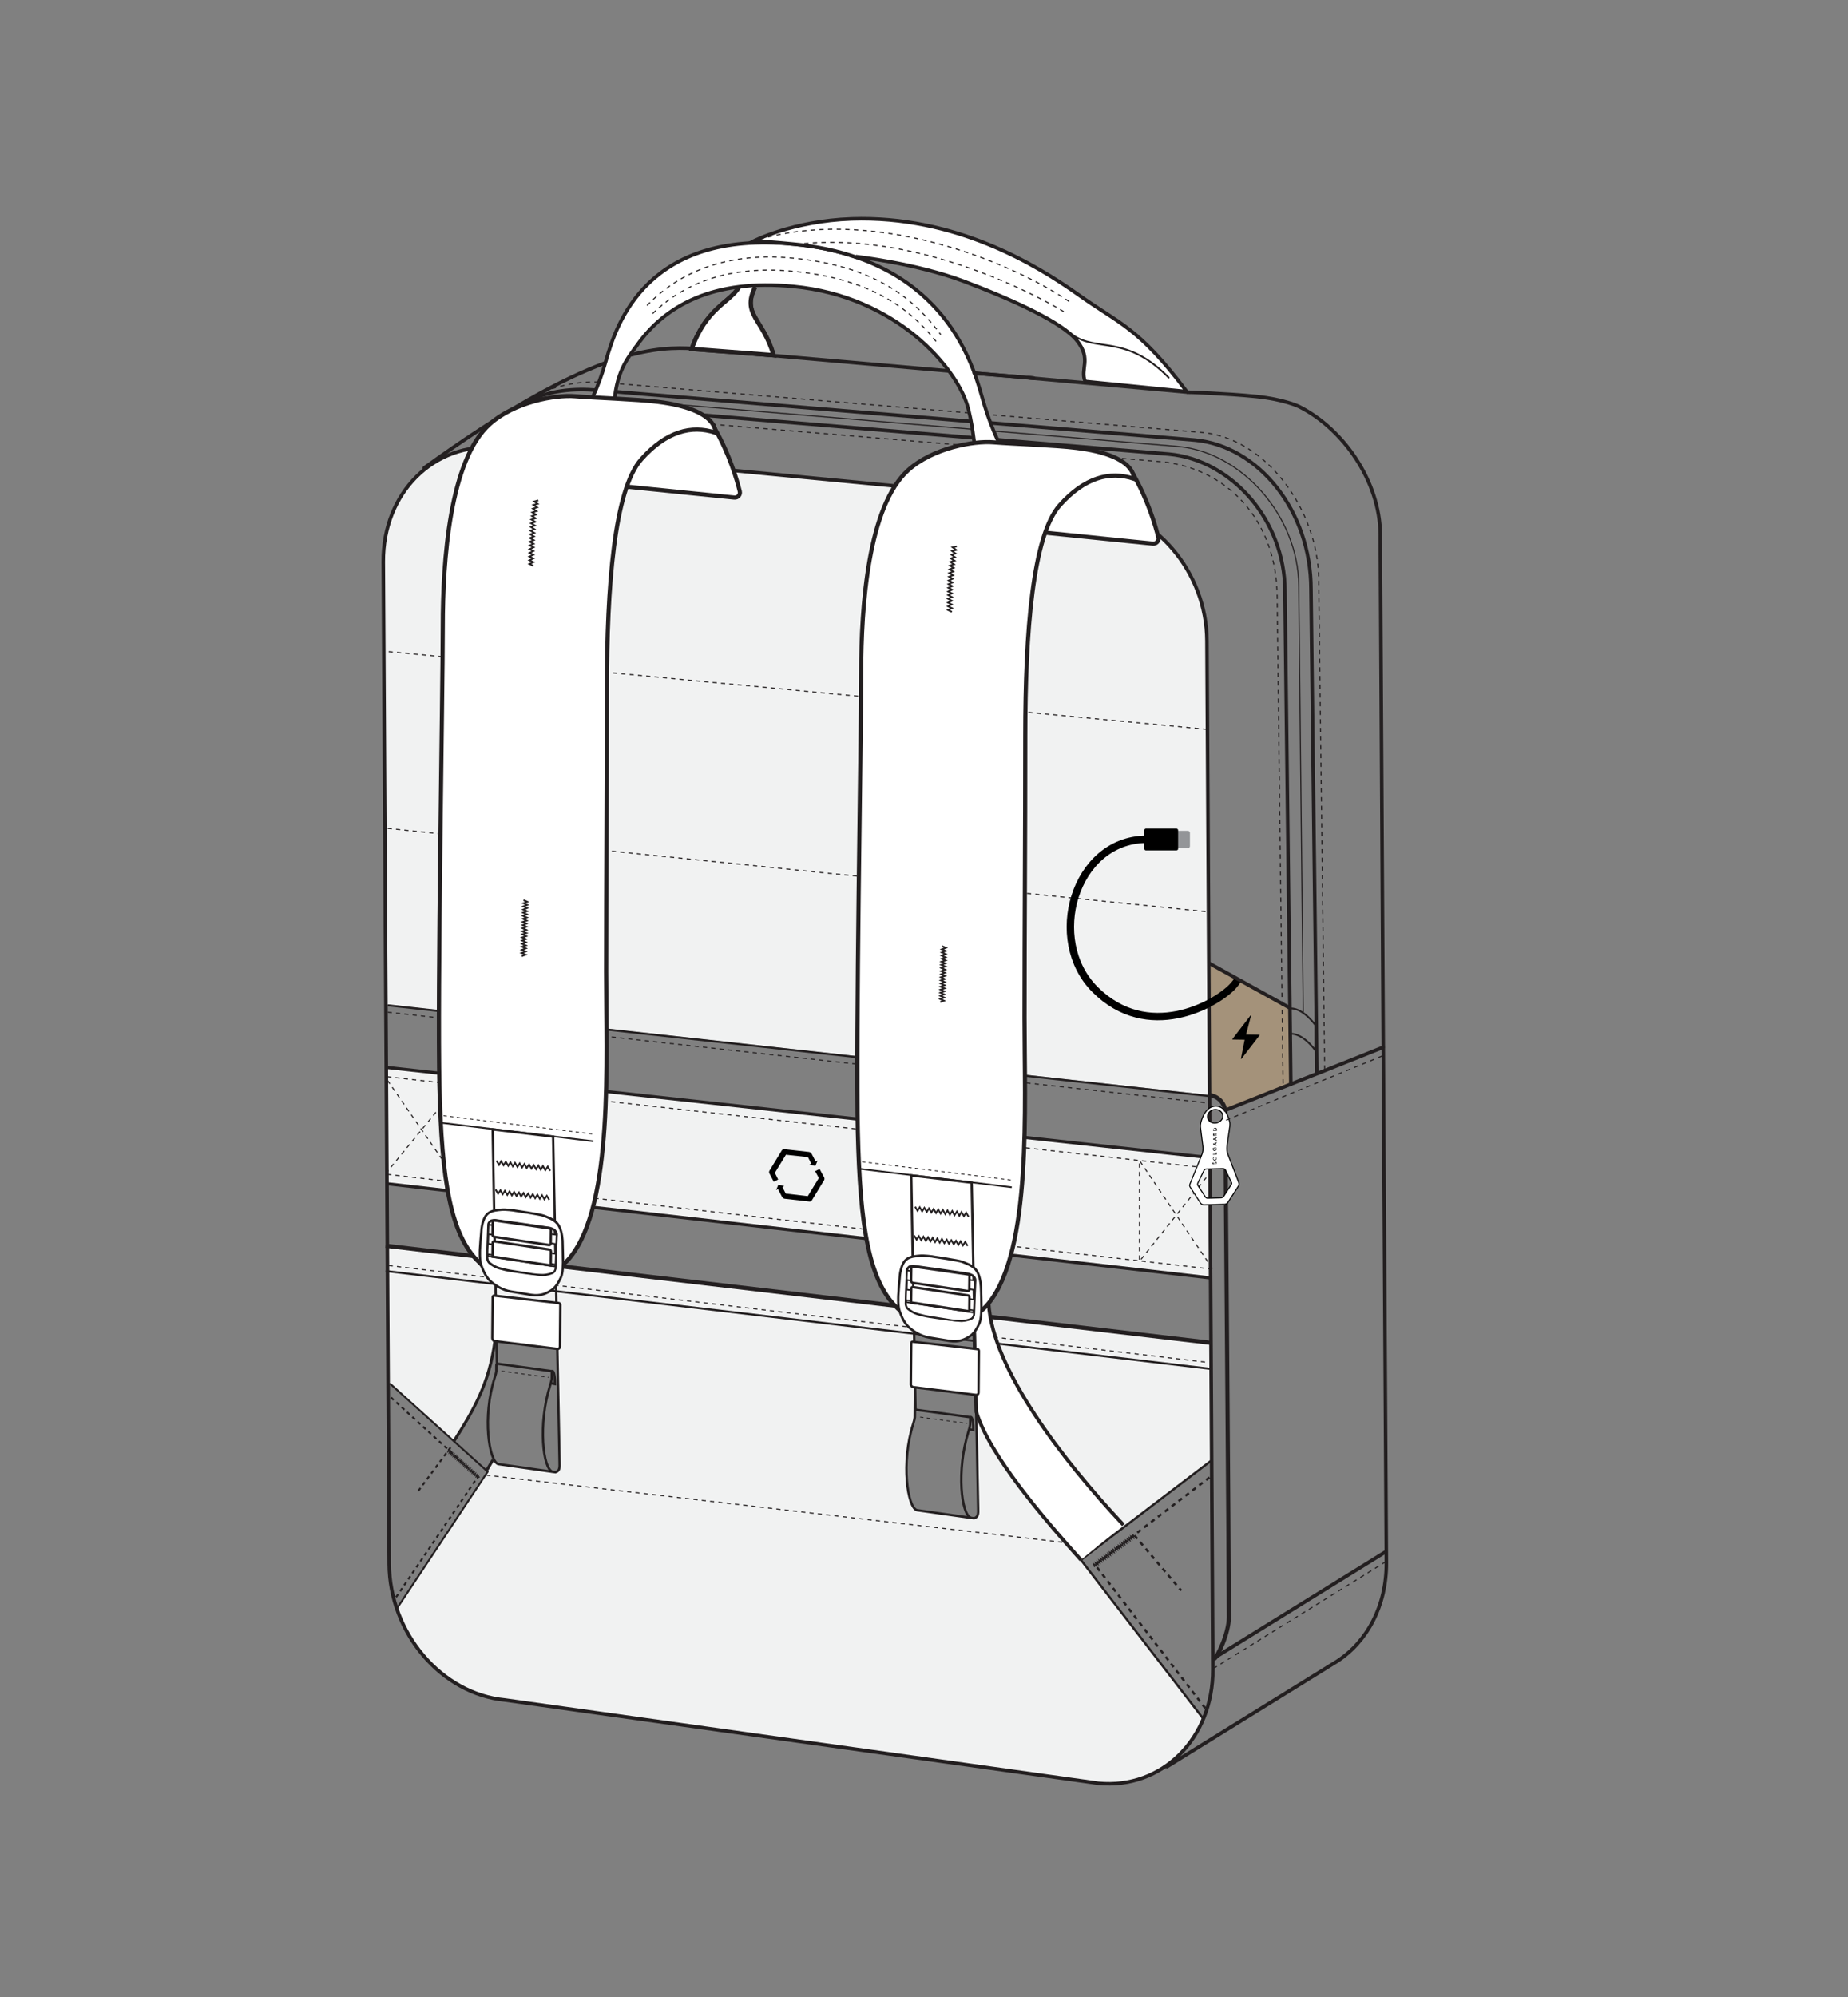 <?xml version="1.0" encoding="utf-8"?>
<!-- Generator: Adobe Illustrator 27.1.1, SVG Export Plug-In . SVG Version: 6.00 Build 0)  -->
<svg version="1.1" id="Layer_1" xmlns="http://www.w3.org/2000/svg" xmlns:xlink="http://www.w3.org/1999/xlink" x="0px" y="0px"
	 viewBox="0 0 1000 1080" style="enable-background:new 0 0 1000 1080;" xml:space="preserve">
<rect x="0" y="0" width="1000" height="1080" fill="#808080" stroke="none"/>
<style type="text/css">
	.st0{fill:#F1F2F2;}
	.st1{opacity:0.4;fill:#D9AC72;}
	.st2{fill:none;stroke:#231F20;stroke-width:0.585;stroke-miterlimit:10;}
	.st3{fill:none;stroke:#231F20;stroke-width:0.585;stroke-miterlimit:10;stroke-dasharray:2.34;}
	.st4{fill:none;stroke:#231F20;stroke-width:1.923;stroke-linecap:round;stroke-linejoin:round;}
	.st5{fill:none;stroke:#231F20;stroke-width:0.962;stroke-linecap:round;stroke-linejoin:round;}
	.st6{fill:#FFFFFF;stroke:#231F20;stroke-width:2.34;stroke-miterlimit:10;}
	.st7{fill:#FFFFFF;stroke:#231F20;stroke-width:1.923;stroke-miterlimit:10;}
	.st8{fill:#FFFFFF;stroke:#000000;stroke-width:0.565;stroke-miterlimit:10;}
	.st9{fill:none;stroke:#231F20;stroke-width:2.258;stroke-miterlimit:10;}
	.st10{fill:none;stroke:#231F20;stroke-width:0.565;stroke-miterlimit:10;stroke-dasharray:2.258;}
	.st11{fill:none;stroke:#231F20;stroke-width:1.129;stroke-miterlimit:10;}
	.st12{fill:none;stroke:#231F20;stroke-width:1.694;stroke-miterlimit:10;}
	.st13{opacity:0.95;}
	.st14{fill:#E6E7E8;stroke:#231F20;stroke-width:1.923;stroke-miterlimit:10;}
	.st15{fill:#FFFFFF;stroke:#231F20;stroke-width:2.258;stroke-miterlimit:10;}
	.st16{fill:none;stroke:#231F20;stroke-width:1.226;stroke-miterlimit:10;stroke-dasharray:2.343;}
	.st17{fill:none;stroke:#231F20;stroke-width:1.226;stroke-linecap:round;stroke-linejoin:round;}
	.st18{fill:none;stroke:#231F20;stroke-width:0.613;stroke-miterlimit:10;}
	.st19{fill:none;stroke:#231F20;stroke-width:0.9;stroke-miterlimit:10;}
	.st20{fill:none;stroke:#231F20;stroke-width:1.3;stroke-miterlimit:10;}
	.st21{fill:#FFFFFF;stroke:#231F20;stroke-width:1.3;stroke-miterlimit:10;}
	.st22{fill:#FFFFFF;stroke:#231F20;stroke-width:0.858;stroke-miterlimit:10;}
	.st23{fill:#FFFFFF;stroke:#231F20;stroke-width:1.335;stroke-miterlimit:10;}
	.st24{fill:none;stroke:#231F20;stroke-width:0.45;stroke-miterlimit:10;stroke-dasharray:1.801;}
	.st25{fill:none;stroke:#231F20;stroke-width:1.021;stroke-miterlimit:10;stroke-dasharray:1.95;}
	.st26{fill:none;stroke:#231F20;stroke-width:1.021;stroke-linecap:round;stroke-linejoin:round;}
	.st27{fill:none;stroke:#231F20;stroke-width:1.601;stroke-miterlimit:10;}
	.st28{fill:#FFFFFF;stroke:#231F20;stroke-width:1.601;stroke-miterlimit:10;}
	.st29{fill:none;stroke:#231F20;stroke-width:0.51;stroke-miterlimit:10;}
	.st30{fill:none;stroke:#000000;stroke-width:4;stroke-miterlimit:10;}
	.st31{fill:#939598;}
</style>
<polyline class="st0" points="654.9,691.1 209.5,640.2 209.5,577.3 654.6,626.1 "/>
<polygon class="st1" points="654.4,521 697.4,544.8 698.5,586.3 663.1,600.1 660,594.5 654.2,591.8 "/>
<path class="st0" d="M654.5,592.2l-445.7-49l-1.4-239.4c-0.2-37.4,27.5-64.9,61.9-61.6l32.1,3.1L558.6,270l31.8,3.1
	c34.4,3.3,62.4,36.3,62.7,73.6L654.5,592.2z"/>
<path class="st0" d="M655.3,726.4l-445.7-52.6l0.4,73.6l35.2,31.7c0,0,9.3-13.9,14.1-24c4.8-10.1,8.4-29.8,8.4-29.8l33.8,4.2
	l1.3,62.4c0,0,0.6,4.2-2.4,4.3c-3,0.1-31-4.4-31-4.4l-2.9-2.4l-3.7,5.7l0.8,0.8L214.8,870c9,26.5,31.9,46.9,58.6,49.5l321.1,45
	c25.5,2.4,47.3-12.1,56.8-34.9l-66.3-86l70.2-53.4L655.3,726.4z M529.4,754l-1.1,0.7l0.8,33.8c0,0,0.1,21.7,0,28.1
	c-0.1,6.4-4.5,4.6-4.5,4.6l-28.5-4.5c0,0-6.6-5.9-5.7-23.1c0.9-17.3,3.8-23.6,3.8-23.6l0.3-19.8l-1.7-0.9l0.4-23.4h1.5l0.4-6.5
	l-1.8-4.8l33.9,2.7l0.6,11.5l2.1,1.1L529.4,754z"/>
<g>
	<g>
		<g>
			<path class="st2" d="M320.4,215.4c-13.6-1.7-26-2.7-39.8,4.2"/>
			<line class="st2" x1="527" y1="232.2" x2="331.7" y2="215.9"/>
			<path class="st2" d="M705.2,547.4l-2.4-230.6c-0.2-37.4-30.5-72-64.9-75.3l-100.2-8.4"/>
			<path class="st3" d="M315.9,223.6l-6.6-0.6c-13.2-1.4-25.6-1.5-48.8,9.3"/>
			<line class="st3" x1="527.4" y1="241.3" x2="332.4" y2="225"/>
			<path class="st3" d="M541.8,242.5l86.6,7.2c34.4,3.3,62.7,30.5,62.7,73.6l3.2,264.2"/>
			<path class="st3" d="M324,206.6c-9.1-0.3-18.9,0.8-33.1,6.4"/>
			<line class="st3" x1="524.3" y1="223.3" x2="333.2" y2="207.4"/>
			<path class="st3" d="M716.8,578.5l-3.2-265c-0.2-37.4-28.3-76.3-62.7-79.6l-116.2-9.7"/>
			<line class="st3" x1="656.5" y1="902.4" x2="749.7" y2="844.7"/>
		</g>
		<g>
			<path class="st4" d="M301.4,245.3l-32.1-3.1c-34.4-3.3-62.1,24.3-61.9,61.6l3.2,542c0.2,37.4,28.3,70.3,62.7,73.6l321.1,45
				c34.4,3.3,62.1-24.3,61.9-61.6l-3.2-556.2c-0.2-37.4-28.3-70.3-62.7-73.6l-31.8-3.1"/>
			<path class="st4" d="M712.6,580.4l-3.2-261.7c0-42.4-28.3-77.4-62.7-80.7l-110.9-9.3"/>
			<path class="st4" d="M539.5,237.8l93.1,7.8c34.4,3.3,62.5,36.3,62.7,73.6l3.2,267.1"/>
			<line class="st4" x1="520.5" y1="266.3" x2="339.1" y2="248.9"/>
			<line class="st4" x1="559.3" y1="204.5" x2="527.2" y2="201.8"/>
			<path class="st4" d="M327.2,196.4c-23,8.5-54,25.1-97.7,56.7"/>
			<path class="st4" d="M513.1,200.6l-133.5-11.7c-9.7-1-21.4-1.3-37.7,2.9"/>
			<path class="st4" d="M322.8,211c-11.6-0.9-25.4-0.4-39.9,7.2"/>
			<line class="st4" x1="332.5" y1="211.8" x2="526.4" y2="228"/>
			<path class="st4" d="M318.3,219.3l-4.9-0.4c-12.1-1.3-23.5-1.5-43.1,6.8"/>
			<line class="st4" x1="527.2" y1="236.8" x2="332.3" y2="220.5"/>
			<line class="st4" x1="656.5" y1="897" x2="749.7" y2="839.3"/>
			<path class="st5" d="M698.7,545.4c0,0,5.8-0.6,13.1,9v13.7c-7.2-9.6-13.1-9-13.1-9"/>
		</g>
		<path class="st6" d="M399.9,155.3c-5.3,8.5-17.8,11.3-25.6,33.4l44.3,3.4c-5.7-19.8-17.4-21.9-10-36.9"/>
		<path class="st6" d="M399.9,155.3c-5.3,8.5-17.8,11.3-25.6,33.4l44.3,3.4c-5.7-19.8-17.4-21.9-10-36.9"/>
		<g>
			<path class="st7" d="M429.3,154.9c56,5.4,87.9,43.9,94.1,64.2c2.6,8.6,3.9,21.2,3.9,21.2c0.1,9.2-2.9,17.9-6.4,26.2
				c-4.9,11.8,44.1,13.8,37.8,3.6c-8.3-13.3-19.4-27.2-27.3-55.4c-6-21.5-23.3-75.1-102.2-82.7s-95.6,42.8-101.3,63.1
				c-8.3,29.5-20.9,40.8-29.1,53.9c-4.9,7.8,47.9,18.5,44,8.9c-5-12.3-10.6-25.1-10.5-36.4c0.2-20.1,8.1-28.7,12.2-34.5
				C360,165,386.2,150.7,429.3,154.9"/>
			<path class="st3" d="M350.1,165.2c14-14.6,38.5-29.5,79-25.6c44.2,4.2,65.5,21.8,80,41.4"/>
			<path class="st3" d="M506.5,184.6c-14.4-18.1-35.7-33.9-77.3-37.9c-39.5-3.8-62.9,9.7-77,23.8"/>
		</g>
		<g>
			<path class="st7" d="M642.2,211.8l-55-5.5c-2.9-6.8,3.6-11.8-4.3-21.9c-7.9-10.1-35.6-22.6-61.4-32.3
				c-25.9-9.7-57.9-13.3-57.9-13.3l-0.3,0.3c-9.8-3.4-21.1-5.9-34.1-7.1c-18.3-1.8-21.6-1.5-21.6-1.5s21.3-11,53.2-12.1
				c56.1-1.9,99.9,24.8,122.5,40.8C605.8,175.3,616,176.8,642.2,211.8z"/>
			<path class="st5" d="M632.4,204.2c-23.4-23.7-38.6-13.5-52.2-23.2"/>
			<path class="st3" d="M578.5,163c-32.5-22.1-108-52.5-171-32.5"/>
			<path class="st3" d="M430.5,132.2c72.6-8.8,145.1,36.3,145.1,36.3"/>
		</g>
	</g>
	<g>
		<g>
			<path class="st8" d="M271.3,686.2c0.8-0.3,1.6-0.6,2.2-1.2l8.1-6.6c1.3-1,2.8-1.7,4.4-2l16.6-3c0.6-0.1,1.1-0.5,1.3-1l4.3-9.2
				c0.3-0.7,0.2-1.5-0.2-2.2l-6.1-9.1c-0.4-0.7-1.2-1.1-2-1.1l-10.5-0.1c-0.6,0-1.2,0.3-1.5,0.7l-9.8,13.1c-1,1.3-2.3,2.3-3.8,3
				l-9.7,4.3c-0.8,0.3-1.5,0.8-2,1.4c-2,2-5.8,6.7-3,10.9C262.5,688.4,268.6,687.1,271.3,686.2z M286,662.8c-0.3-0.5-0.3-1-0.1-1.5
				l4.1-6.4c0.2-0.3,0.6-0.5,1-0.5l7.8,0.1c0.5,0,0.9,0.3,1.2,0.7l4.1,6.2c0.3,0.4,0.3,0.9,0.1,1.3l-3.2,6.8
				c-0.2,0.4-0.5,0.6-0.9,0.6l-7.8,0.8c-0.5,0.1-1-0.2-1.3-0.7L286,662.8z M262,678c1.7-1.1,4.2-0.4,5.4,1.5
				c1.3,1.9,0.9,4.3-0.9,5.3c-1.7,1.1-4.2,0.4-5.4-1.5C259.9,681.5,260.3,679.1,262,678z"/>
			<g>
				<path d="M285.7,668.4c0.1,0,0.2,0,0.2,0c0.1,0,0.2,0,0.2,0c0.1,0,0.1,0,0.2,0c0.1,0,0.1,0,0.1,0.1c0,0,0,0.1,0,0.1
					c0,0,0,0.1,0,0.1c0,0,0,0.1-0.1,0.1c0,0-0.1,0-0.1,0.1c-0.1,0-0.1,0.1-0.2,0.1c-0.1,0-0.1,0-0.2,0l0,0.3c0.1,0,0.2,0,0.3,0
					c0.1,0,0.2-0.1,0.3-0.1c0.1,0,0.1-0.1,0.2-0.2c0.1-0.1,0.1-0.1,0.1-0.2s0-0.2,0-0.2c0-0.1,0-0.2-0.1-0.3
					c-0.1-0.1-0.1-0.2-0.2-0.2c-0.1,0-0.2-0.1-0.2-0.1s-0.2,0-0.2,0c-0.1,0-0.2,0-0.2,0s-0.1,0-0.2,0c-0.1,0-0.1,0-0.2-0.1
					c0,0,0-0.1,0-0.1c0,0,0-0.1,0-0.1c0,0,0-0.1,0.1-0.1c0,0,0.1-0.1,0.1-0.1c0.1,0,0.1-0.1,0.2-0.1c0.1,0,0.1,0,0.2,0l0.1-0.3
					c-0.1,0-0.2-0.1-0.3,0c-0.1,0-0.2,0.1-0.3,0.1c-0.1,0-0.1,0.1-0.2,0.2c-0.1,0.1-0.1,0.1-0.1,0.2c0,0.1,0,0.2,0,0.2
					c0,0.1,0.1,0.2,0.1,0.3c0.1,0.1,0.1,0.2,0.2,0.2C285.6,668.3,285.6,668.4,285.7,668.4z"/>
				<path d="M283.6,670.5c0.1,0,0.3,0,0.4,0c0.1,0,0.3-0.1,0.4-0.1c0.1-0.1,0.2-0.2,0.3-0.3c0.1-0.1,0.1-0.2,0.1-0.3
					c0-0.1,0-0.3,0-0.4c0-0.1-0.1-0.3-0.2-0.4c-0.1-0.1-0.2-0.2-0.3-0.3c-0.1-0.1-0.2-0.1-0.4-0.2c-0.1,0-0.3,0-0.4,0
					c-0.1,0-0.3,0.1-0.4,0.1c-0.1,0.1-0.2,0.2-0.3,0.3c-0.1,0.1-0.1,0.2-0.1,0.3c0,0.1,0,0.3,0,0.4c0,0.1,0.1,0.3,0.2,0.4
					c0.1,0.1,0.2,0.2,0.3,0.3C283.4,670.4,283.5,670.5,283.6,670.5z M283.1,669.6c0-0.1,0-0.2,0-0.3c0-0.1,0-0.2,0.1-0.2
					c0-0.1,0.1-0.1,0.2-0.2c0.1,0,0.2-0.1,0.3-0.1c0.1,0,0.2,0,0.3,0c0.1,0,0.2,0.1,0.2,0.1c0.1,0.1,0.1,0.1,0.2,0.2
					c0.1,0.1,0.1,0.2,0.1,0.3c0,0.1,0,0.2,0,0.3c0,0.1,0,0.2-0.1,0.2c0,0.1-0.1,0.1-0.2,0.2c-0.1,0-0.2,0.1-0.3,0.1
					c-0.1,0-0.2,0-0.3,0c-0.1,0-0.2-0.1-0.2-0.1c-0.1-0.1-0.1-0.1-0.2-0.2C283.2,669.8,283.1,669.7,283.1,669.6z"/>
				<polygon points="282.3,671.6 282.6,671.4 281.5,669.7 280.4,670.3 280.6,670.6 281.4,670.2 				"/>
				<polygon points="277.8,674.4 277.3,672.3 277,672.4 277.4,674.1 276.7,673.5 277.1,673.3 277,673 276.5,673.3 276.1,673 
					275.7,673.2 277.5,674.5 				"/>
				<path d="M272.1,676.7c0,0.1,0,0.2,0.1,0.4c0.1,0.1,0.1,0.2,0.2,0.2c0.1,0,0.2,0.1,0.2,0.1c0.1,0,0.2,0,0.2,0
					c0.1,0,0.2-0.1,0.2-0.1l0.5-0.3l-1.1-1.7l-0.3,0.2l0.5,0.7l-0.2,0.1l-0.8-0.5l-0.3,0.2l0.9,0.5
					C272.2,676.5,272.1,676.6,272.1,676.7z M272.6,676.5c0,0,0.1-0.1,0.1-0.1l0.2-0.1l0.3,0.5l-0.2,0.1c0,0-0.1,0-0.1,0.1
					c0,0-0.1,0-0.1,0c0,0-0.1,0-0.1,0c0,0-0.1-0.1-0.1-0.1c0-0.1-0.1-0.1-0.1-0.1C272.5,676.7,272.5,676.6,272.6,676.5
					C272.5,676.6,272.6,676.5,272.6,676.5z"/>
				<path d="M270,678.5c0.1,0.1,0.2,0.1,0.4,0.2c0.1,0,0.2,0,0.4,0s0.2-0.1,0.3-0.1l0.6-0.4l-1.1-1.7l-0.6,0.4
					c-0.1,0.1-0.2,0.1-0.3,0.2c-0.1,0.1-0.1,0.2-0.2,0.3c0,0.1,0,0.2,0,0.4c0,0.1,0.1,0.3,0.2,0.4
					C269.7,678.3,269.8,678.4,270,678.5z M269.8,677.7c0-0.1,0-0.2,0-0.3c0-0.1,0.1-0.2,0.1-0.2c0.1-0.1,0.1-0.1,0.2-0.2l0.2-0.1
					l0.8,1.2l-0.3,0.2c-0.1,0.1-0.2,0.1-0.3,0.1c-0.1,0-0.2,0-0.3,0c-0.1,0-0.2,0-0.2-0.1c-0.1-0.1-0.2-0.1-0.2-0.2
					C269.9,677.9,269.8,677.8,269.8,677.7z"/>
				<path d="M279.3,672.1l-0.3,0.2l-0.3-0.4c0-0.1,0.1-0.1,0.1-0.2c0.1-0.1,0.1-0.1,0.2-0.1c0.1,0,0.2-0.1,0.3-0.1
					c0.1,0,0.2,0,0.3,0c0.1,0,0.2,0.1,0.2,0.1c0.1,0.1,0.1,0.1,0.2,0.2c0.1,0.1,0.1,0.2,0.1,0.3c0,0.1,0,0.2,0,0.3
					c0,0.1,0,0.2-0.1,0.2c0,0.1-0.1,0.1-0.2,0.2c-0.1,0-0.2,0.1-0.3,0.1c-0.1,0-0.2,0-0.3,0l-0.1,0.4c0.1,0,0.3,0,0.4,0
					c0.1,0,0.3-0.1,0.4-0.2c0.1-0.1,0.2-0.2,0.3-0.3c0.1-0.1,0.1-0.2,0.1-0.3c0-0.1,0-0.3,0-0.4c0-0.1-0.1-0.3-0.2-0.4
					c-0.1-0.1-0.2-0.2-0.3-0.3c-0.1-0.1-0.2-0.1-0.4-0.2c-0.1,0-0.3,0-0.4,0c-0.1,0-0.3,0.1-0.4,0.1c-0.2,0.1-0.4,0.3-0.5,0.6
					l0.6,0.9l0.4-0.2L279.3,672.1z"/>
				<polygon points="275.5,675.8 275,673.7 274.7,673.8 275.1,675.5 274.4,674.9 274.8,674.7 274.7,674.4 274.2,674.7 273.8,674.4 
					273.4,674.6 275.2,675.9 				"/>
			</g>
		</g>
		<path class="st9" d="M657,897.1c1.4-0.2,8-13.6,8-22.6c0-25.6-2-274.2-2-274.2s-0.9-6.9-8.5-8.1"/>
		<line class="st10" x1="209.8" y1="448" x2="653.5" y2="493.1"/>
		<line class="st11" x1="209.8" y1="543.7" x2="654.6" y2="592.8"/>
		<line class="st10" x1="209.8" y1="547.4" x2="654.6" y2="596.6"/>
		<line class="st10" x1="210.3" y1="352.4" x2="654.1" y2="394.5"/>
		<g>
			<line class="st12" x1="209.5" y1="577.3" x2="654.6" y2="626.1"/>
			<line class="st10" x1="209.5" y1="582.3" x2="657" y2="632.1"/>
			<line class="st12" x1="209.5" y1="640.2" x2="654.9" y2="691.1"/>
			<line class="st10" x1="209.5" y1="635.1" x2="656.1" y2="686.4"/>
		</g>
		<line class="st10" x1="263.1" y1="797.8" x2="577" y2="834.3"/>
		<g>
			<path d="M445.9,636.6l-2.4-4.4l-2.4,1.2l2,3.7l-6,9.8l-11.9-1.4l-1.8-3.5l1-0.5l-3.2-0.8l-1.2,2.9l1-0.5l2.2,4.2
				c0.3,0.5,0.8,0.9,1.4,1l13.3,1.5c0.6,0.1,1.1-0.2,1.4-0.6l6.7-11C446.2,637.7,446.2,637.1,445.9,636.6z"/>
			<path d="M419.3,634.3l6-9.8l11.9,1.3l1.8,3.5l-1,0.5l3.2,0.8l1.2-2.9l-1,0.5l-2.2-4.2c-0.3-0.5-0.8-0.9-1.4-1l-13.3-1.5
				c-0.6-0.1-1.1,0.2-1.4,0.6l-6.7,11c-0.3,0.5-0.3,1.1,0,1.6l2.3,4.4l2.4-1.2L419.3,634.3z"/>
		</g>
		<polyline class="st10" points="208.7,634.7 248.1,586.6 248.1,639.8 209,583.3 		"/>
		<polyline class="st10" points="656.1,686.1 616.6,627.6 616.6,682.1 655.8,633 		"/>
		<line class="st10" x1="210.3" y1="684.4" x2="653.6" y2="736.8"/>
		<line class="st9" x1="208.7" y1="673.7" x2="655.9" y2="726.3"/>
		<line class="st11" x1="208.7" y1="687.4" x2="655.9" y2="740.4"/>
	</g>
	<g class="st13">
		<line class="st14" x1="642.9" y1="212.1" x2="554.9" y2="204.2"/>
	</g>
	<line class="st4" x1="559.3" y1="204.5" x2="527.2" y2="201.8"/>
	<path class="st4" d="M631.5,955.4l92.1-57c16.2-10.6,26.7-30,26.6-53.1l-1.8-299l-1.5-257.2c-0.2-29-20.2-57.3-43.9-69.2
		c0,0-7.8-3.9-23.5-5.5c-15.6-1.6-36.8-2.3-36.8-2.3"/>
	<g>
		<g>
			<path class="st15" d="M613.2,256.5c8,14,12,27.7,13.6,34.1c0.5,1.9-1.1,3.6-3,3.4l-108.3-11C521.7,227.2,613.2,256.5,613.2,256.5
				z"/>
			<g>
				<g>
					<line class="st16" x1="613.9" y1="830.4" x2="639.2" y2="860.2"/>
					<polyline class="st17" points="651.1,929.5 584.9,843.6 655.2,790.1 					"/>
					<path class="st7" d="M584.9,843.6c-20.2-22.5-49.3-56.3-56.6-80l-1.2-46.2l6.2-23.6l1.7,11c1.9,35.3,39.9,84.7,72.9,119.9"/>
					<polyline class="st16" points="654.5,799 592.6,846.3 653,924.9 					"/>
					<g>
						<polyline class="st18" points="614.3,831.1 612.9,830.1 613.4,831.8 611.9,830.8 612.4,832.5 611,831.5 611.5,833.2 
							610,832.2 610.5,833.9 609.1,833 609.6,834.6 608.1,833.7 608.6,835.4 607.1,834.4 607.6,836.1 606.2,835.1 606.7,836.8 
							605.2,835.8 605.7,837.5 604.3,836.5 604.8,838.2 603.3,837.2 603.8,838.9 602.3,837.9 602.9,839.6 601.4,838.7 601.9,840.3 
							600.4,839.4 600.9,841.1 599.5,840.1 600,841.8 598.5,840.8 599,842.5 597.6,841.5 598.1,843.2 596.6,842.2 597.1,843.9 
							595.6,842.9 596.1,844.6 594.7,843.7 595.2,845.3 593.7,844.4 594.2,846.1 592.7,845.1 593.2,846.8 591.8,845.8 592.3,847.5 
													"/>
					</g>
				</g>
				<path class="st15" d="M537.6,239.2c-10.8-0.9-32.8,3.1-46.1,15C469.7,273.7,466,328,466,363.7s-3,199.6-1.8,248.7
					c1.2,49.9,5.7,82.6,23.4,96.8c14.1,11.4,36.4,9.3,47.4-4.4c23.4-29,19.4-106.3,19.4-154.4s0.4-96.4,0.4-152.5
					s4-108.3,18.7-124.7c13.4-15,27.1-18.6,40-14.3c0,0,1.9-12.6-31.2-16.7C571.3,240.8,548.5,240.1,537.6,239.2z"/>
				<polyline class="st19" points="508.8,541.9 510.8,541.2 508.8,540.3 510.9,539.5 508.9,538.6 510.9,537.8 508.9,536.9 
					511,536.1 509,535.2 511.1,534.5 509,533.6 511.1,532.8 509.1,531.9 511.2,531.1 509.2,530.2 511.2,529.5 509.2,528.5 
					511.3,527.8 509.3,526.9 511.3,526.1 509.3,525.2 511.4,524.4 509.4,523.5 511.5,522.7 509.4,521.8 511.5,521 509.5,520.1 
					511.6,519.4 509.6,518.5 511.6,517.7 509.6,516.8 511.7,516 509.7,515.1 511.7,514.3 509.7,513.4 511.8,512.6 509.8,511.7 				
					"/>
				<polyline class="st19" points="517.7,295.5 515.5,296 517.4,297.4 515.2,298 517,299.3 514.9,300 516.7,301.3 514.6,302 
					516.5,303.2 514.3,303.9 516.2,305.2 514.1,305.9 516,307.1 513.9,307.9 515.8,309.1 513.7,309.9 515.7,311.1 513.6,311.9 
					515.5,313 513.4,313.9 515.4,315 513.3,315.9 515.3,317 513.2,317.9 515.2,318.9 513.1,319.9 515.1,320.9 513.1,321.8 
					515.1,322.9 513,323.8 515.1,324.9 513,325.9 515,326.9 513,327.9 515.1,328.9 513,329.9 515.1,330.9 				"/>
				<g>
					<g>
						<path class="st20" d="M525.4,766.5l-29.8-4.1c-0.3-0.1-0.5,0.3-0.5,1c-0.1,3.3,0.3,2.7-0.9,6.5c-6.8,21.3-3.1,45.2,1.9,46.8
							l31,4.4c2.3-0.7,2.3-2.5,2.2-5.5c-0.2-10.1-2.9-146.8-3.5-176l-32.7-3.9l2.3,126.3"/>
						<path class="st21" d="M494.3,750.2l33.8,4.2c0.8,0.1,1.4-0.5,1.4-1.2l0.2-22.6c0-0.5-0.4-1-0.9-1l-34.8-4
							c-0.5-0.1-0.9,0.3-0.9,0.8l-0.2,22.2C492.8,749.4,493.5,750.1,494.3,750.2z"/>
						<g>
							<polyline class="st19" points="495.2,652.6 496.5,654.8 497.7,652.9 499,655.1 500.2,653.2 501.5,655.4 502.7,653.5 
								504,655.7 505.2,653.8 506.5,656 507.7,654.1 509,656.3 510.2,654.3 511.5,656.6 512.7,654.6 514,656.9 515.3,654.9 
								516.5,657.2 517.8,655.2 519.1,657.5 520.3,655.5 521.6,657.7 522.8,655.8 524.1,658 							"/>
						</g>
						<g>
							<polyline class="st19" points="494.7,668.2 496,670.4 497.2,668.5 498.5,670.7 499.7,668.8 501,671.1 502.2,669.1 
								503.5,671.4 504.7,669.4 506,671.7 507.2,669.7 508.5,672 509.7,670 511,672.3 512.3,670.4 513.5,672.6 514.8,670.7 
								516.1,672.9 517.3,671 518.6,673.2 519.8,671.3 521.1,673.5 522.3,671.6 523.6,673.8 							"/>
						</g>
						<g>
							<path class="st21" d="M530.8,695.8c-0.2-3.1-0.9-7-2.9-9.3c-2-2.3-5.3-3.3-7.2-4.1c-2-0.8-15.8-2.8-15.8-2.8l-0.4-0.1
								c0,0-4.6-0.6-6.6-0.4c-2,0.2-5.3,0.3-7.4,2c-2.1,1.6-3.1,5.2-3.5,8.2c-0.3,3-0.9,10.5-0.9,11.4c0,0.9-0.3,5.4,0.7,8.4
								c1,2.9,2.5,6.3,4.8,8.5c2.3,2.1,6.3,5,11.4,5.8l10.9,1.8c5.1,0.8,8.3-0.9,10.7-2.4c2.4-1.4,4.1-4.4,5.3-7
								c1.2-2.6,1.1-7.3,1.2-8.2C531.1,706.6,531,698.9,530.8,695.8z M527,710.8c0,0-0.3,1.9-1.6,2.4c-1.3,0.5-3,1-5,1.1
								c-2,0-14.6-1.7-16.7-2.1l-0.2,0c-2.1-0.3-5.1-1-7.1-1.6c-2-0.6-3.6-1.7-4.8-2.6c-1.3-0.9-1.4-2.8-1.4-2.8s0.5-17.6,0.6-18.2
								c0-0.7,0.4-1.1,1.1-1.8c0.7-0.6,2.7-0.5,2.7-0.5l9.8,1.4l0.2,0l19.4,2.8c0,0,2,0.5,2.7,1.3c0.7,0.8,1,1.4,1,2.1
								C527.6,693,527,710.8,527,710.8z"/>
							<path class="st22" d="M527,709.9c0,0.6,0,0.9,0,0.9s-0.3,1.9-1.6,2.4c-1.3,0.5-3,1-5,1.1c-2,0-4.9-0.2-7-0.6l-9.9-1.6
								c-2.1-0.3-5.1-1-7.1-1.6c-2-0.6-3.6-1.7-4.8-2.6c-1.3-0.9-1.4-2.8-1.4-2.8s0-0.3,0-0.9L527,709.9z"/>
							<path class="st22" d="M490.2,703.1c0-1.4,0.1-3.5,0.2-5.7l36.8,5.5c-0.1,2.2-0.1,4.3-0.2,5.8L490.2,703.1z"/>
							<path class="st22" d="M527.4,697.6c0.1-2.3,0.1-4.2,0.2-5l-36.8-5.5c0,0.7-0.1,2.6-0.2,5.1L527.4,697.6z"/>
						</g>
						<path class="st23" d="M523.5,698.2l-29.5-4.4c-0.5-0.1-1-0.6-1-1.1l0.1-7c0-0.5,0.4-0.8,0.8-0.8l30,4.3c0.4,0.1,0.7,0.5,0.7,1
							l-0.1,7.1C524.5,697.9,524.1,698.3,523.5,698.2z"/>
						<path class="st23" d="M524.5,709.2l-31.5-4.8l0.1-7.5c0-0.5,0.4-0.8,0.8-0.8l30,4.5c0.4,0.1,0.7,0.5,0.7,1L524.5,709.2z"/>
						<path class="st20" d="M525.3,820.8c-5-1.6-7.9-25.3-1.2-46.8c1.2-3.8,0.8-3.3,0.9-6.6c0.1-2.2,1.8-1,1.7,6l-2.1-0.4"/>
						<line class="st24" x1="497.9" y1="766.4" x2="523.3" y2="769.8"/>
					</g>
					<line class="st24" x1="466.5" y1="628.3" x2="548.1" y2="638.3"/>
					<line class="st19" x1="465.8" y1="632.2" x2="547.5" y2="642.1"/>
				</g>
			</g>
		</g>
		<g>
			<path class="st15" d="M386.7,231.6c8,14,12,27.7,13.6,34.1c0.5,1.9-1.1,3.6-3,3.4l-108.3-11C295.2,202.3,386.7,231.6,386.7,231.6
				z"/>
			<g>
				<g>
					<line class="st25" x1="243.8" y1="782.8" x2="225.4" y2="807.6"/>
					<polyline class="st26" points="214.7,870 263.9,795.9 211.3,748.5 					"/>
					<path class="st27" d="M267.8,725.3c-3.1,23-11.4,37.1-22.1,54"/>
					<path class="st28" d="M262.8,795.6c1.2-0.9,2.2-3.5,4-6.1"/>
					<polyline class="st25" points="211.6,755.8 258.6,798.6 213.3,865.3 					"/>
					<g>
						<polyline class="st29" points="242.9,783.9 242.3,785.2 243.6,784.5 243,785.9 244.3,785.2 243.8,786.5 245,785.8 
							244.5,787.2 245.8,786.4 245.2,787.8 246.5,787.1 245.9,788.4 247.2,787.7 246.7,789.1 247.9,788.4 247.4,789.7 248.6,789 
							248.1,790.3 249.4,789.6 248.8,791 250.1,790.3 249.5,791.6 250.8,790.9 250.3,792.3 251.5,791.5 251,792.9 252.3,792.2 
							251.7,793.6 253,792.8 252.4,794.2 253.7,793.5 253.2,794.8 254.5,794.1 253.9,795.5 255.2,794.8 254.6,796.1 255.9,795.4 
							255.4,796.8 256.7,796.1 256.1,797.4 257.4,796.7 256.8,798.1 258.1,797.4 257.6,798.7 258.9,798 258.3,799.4 259.6,798.7 
													"/>
					</g>
				</g>
				<path class="st15" d="M311.2,214.3c-10.8-0.9-32.8,3.1-46.1,15c-21.8,19.5-25.5,73.8-25.5,109.5s-3,199.6-1.8,248.7
					c1.2,49.9,5.7,82.6,23.4,96.8c14.1,11.4,36.4,9.3,47.4-4.4c23.4-29,19.4-106.3,19.4-154.4s0.4-96.4,0.4-152.5
					s4-108.3,18.7-124.7c13.4-15,27.1-18.6,40-14.3c0,0,1.9-12.6-31.2-16.7C344.8,215.9,322,215.2,311.2,214.3z"/>
				<polyline class="st19" points="282.3,517.1 284.4,516.3 282.3,515.4 284.4,514.6 282.4,513.7 284.5,512.9 282.5,512 
					284.5,511.3 282.5,510.4 284.6,509.6 282.6,508.7 284.6,507.9 282.6,507 284.7,506.3 282.7,505.3 284.8,504.6 282.7,503.7 
					284.8,502.9 282.8,502 284.9,501.2 282.9,500.3 284.9,499.5 282.9,498.6 285,497.9 283,496.9 285,496.2 283,495.3 285.1,494.5 
					283.1,493.6 285.2,492.8 283.2,491.9 285.2,491.1 283.2,490.2 285.3,489.4 283.3,488.5 285.3,487.7 283.3,486.8 				"/>
				<polyline class="st19" points="291.3,270.6 289.1,271.2 290.9,272.5 288.7,273.1 290.6,274.4 288.4,275.1 290.3,276.4 
					288.1,277.1 290,278.3 287.9,279.1 289.8,280.3 287.6,281 289.6,282.2 287.4,283 289.4,284.2 287.3,285 289.2,286.2 287.1,287 
					289.1,288.2 287,289 288.9,290.1 286.8,291 288.8,292.1 286.7,293 288.7,294.1 286.7,295 288.7,296 286.6,297 288.6,298 
					286.6,299 288.6,300 286.5,301 288.6,302 286.5,303 288.6,304 286.5,305 288.6,306 				"/>
				<g>
					<g>
						<path class="st20" d="M298.9,741.6l-29.8-4.1c-0.3-0.1-0.5,0.3-0.5,1c-0.1,3.3,0.3,2.7-0.9,6.5c-6.8,21.3-3.1,45.2,1.9,46.8
							l31,4.4c2.3-0.7,2.3-2.5,2.2-5.5c-0.2-10.1-2.9-146.8-3.5-176l-32.7-3.9l2.3,126.3"/>
						<path class="st21" d="M267.8,725.3l33.8,4.2c0.8,0.1,1.4-0.5,1.4-1.2l0.2-22.6c0-0.5-0.4-1-0.9-1l-34.8-4
							c-0.5-0.1-0.9,0.3-0.9,0.8l-0.2,22.2C266.4,724.5,267,725.2,267.8,725.3z"/>
						<g>
							<polyline class="st19" points="268.7,627.7 270,630 271.2,628 272.5,630.2 273.7,628.3 275,630.5 276.2,628.6 277.5,630.8 
								278.7,628.9 280,631.1 281.2,629.2 282.5,631.4 283.8,629.5 285,631.7 286.3,629.8 287.6,632 288.8,630.1 290.1,632.3 
								291.3,630.3 292.6,632.6 293.8,630.6 295.1,632.9 296.4,630.9 297.7,633.2 							"/>
						</g>
						<g>
							<polyline class="st19" points="268.2,643.3 269.5,645.6 270.8,643.7 272,645.9 273.2,644 274.5,646.2 275.7,644.3 277,646.5 
								278.2,644.6 279.5,646.8 280.8,644.9 282,647.1 283.3,645.2 284.5,647.4 285.8,645.5 287.1,647.7 288.3,645.8 289.6,648 
								290.8,646.1 292.1,648.3 293.3,646.4 294.6,648.6 295.9,646.7 297.2,648.9 							"/>
						</g>
						<g>
							<path class="st21" d="M304.4,670.9c-0.2-3.1-0.9-7-2.9-9.3c-2-2.3-5.3-3.3-7.2-4.1c-2-0.8-15.8-2.8-15.8-2.8l-0.4-0.1
								c0,0-4.6-0.6-6.6-0.4c-2,0.2-5.3,0.3-7.4,2c-2.1,1.6-3.1,5.2-3.5,8.2c-0.3,3-0.9,10.5-0.9,11.4c0,0.9-0.3,5.4,0.7,8.4
								c1,2.9,2.5,6.3,4.8,8.5c2.3,2.1,6.3,5,11.4,5.8l10.9,1.8c5.1,0.8,8.3-0.9,10.7-2.4c2.4-1.4,4.1-4.4,5.3-7
								c1.2-2.6,1.1-7.3,1.2-8.2C304.7,681.8,304.5,674,304.4,670.9z M300.5,686c0,0-0.3,1.9-1.6,2.4c-1.3,0.5-3,1-5,1.1
								c-2,0-14.6-1.7-16.7-2.1l-0.2,0c-2.1-0.3-5.1-1-7.1-1.6c-2-0.6-3.6-1.7-4.8-2.6c-1.3-0.9-1.4-2.8-1.4-2.8s0.5-17.6,0.6-18.2
								c0-0.7,0.4-1.1,1.1-1.8c0.7-0.6,2.7-0.5,2.7-0.5l9.8,1.4l0.2,0l19.4,2.8c0,0,2,0.5,2.7,1.3c0.7,0.8,1,1.4,1,2.1
								C301.1,668.1,300.5,686,300.5,686z"/>
							<path class="st22" d="M300.6,685c0,0.6,0,0.9,0,0.9s-0.3,1.9-1.6,2.4c-1.3,0.5-3,1-5,1.1c-2,0-4.9-0.2-7-0.6l-9.9-1.6
								c-2.1-0.3-5.1-1-7.1-1.6c-2-0.6-3.6-1.7-4.8-2.6c-1.3-0.9-1.4-2.8-1.4-2.8s0-0.3,0-0.9L300.6,685z"/>
							<path class="st22" d="M263.8,678.3c0-1.4,0.1-3.5,0.2-5.7l36.8,5.5c-0.1,2.2-0.1,4.3-0.2,5.8L263.8,678.3z"/>
							<path class="st22" d="M301,672.8c0.1-2.3,0.1-4.2,0.2-5l-36.8-5.5c0,0.7-0.1,2.6-0.2,5.1L301,672.8z"/>
						</g>
						<path class="st23" d="M297,673.3l-29.5-4.4c-0.5-0.1-1-0.6-1-1.1l0.1-7c0-0.5,0.4-0.8,0.8-0.8l30,4.3c0.4,0.1,0.7,0.5,0.7,1
							l-0.1,7.1C298.1,673,297.6,673.4,297,673.3z"/>
						<path class="st23" d="M298,684.4l-31.5-4.8l0.1-7.5c0-0.5,0.4-0.8,0.8-0.8l30,4.5c0.4,0.1,0.7,0.5,0.7,1L298,684.4z"/>
						<path class="st20" d="M298.9,795.9c-5-1.6-7.9-25.3-1.2-46.8c1.2-3.8,0.8-3.3,0.9-6.6c0.1-2.2,1.8-1,1.7,6l-2.1-0.4"/>
						<line class="st24" x1="271.4" y1="741.5" x2="296.8" y2="744.9"/>
					</g>
					<line class="st24" x1="240" y1="603.4" x2="321.7" y2="613.4"/>
					<line class="st19" x1="239.3" y1="607.3" x2="321" y2="617.2"/>
				</g>
			</g>
		</g>
	</g>
</g>
<g>
	<path class="st8" d="M649.8,607.1c-0.2,0.8-0.3,1.7-0.2,2.5l1.3,10.4c0.2,1.6,0,3.3-0.7,4.8l-6.3,15.6c-0.2,0.6-0.2,1.2,0.2,1.7
		l5.5,8.5c0.4,0.6,1.1,1,2,1l10.9-0.3c0.8,0,1.6-0.4,2-1.1l5.7-8.8c0.3-0.5,0.4-1.1,0.2-1.7l-5.9-15.3c-0.6-1.5-0.8-3.2-0.5-4.8
		l1.5-10.5c0.1-0.8,0.1-1.7-0.1-2.5c-0.6-2.7-2.6-8.5-7.6-8.4C652.6,598.4,650.5,604.3,649.8,607.1z M661.8,632
		c0.6,0,1.1,0.3,1.3,0.7l3.3,6.8c0.2,0.4,0.1,0.8-0.1,1.1l-4.2,6.5c-0.3,0.4-0.7,0.6-1.2,0.7l-7.4,0.2c-0.5,0-1-0.2-1.2-0.6
		l-4.1-6.3c-0.2-0.3-0.2-0.7-0.1-1.1l3.4-7c0.2-0.5,0.7-0.8,1.3-0.8L661.8,632z M661.7,603.6c0,2-1.9,3.7-4.2,3.8
		c-2.3,0.1-4.1-1.5-4.1-3.6c0-2,1.9-3.7,4.2-3.8C659.9,600,661.7,601.6,661.7,603.6z"/>
	<g>
		<path d="M657.3,628.8c0,0.1-0.1,0.1-0.1,0.2c0,0.1-0.1,0.1-0.1,0.2c0,0.1-0.1,0.1-0.1,0.2c0,0-0.1,0.1-0.2,0.1c0,0-0.1,0-0.1,0
			c0,0-0.1,0-0.1-0.1c0,0,0-0.1,0-0.1c0,0,0-0.1,0-0.1c0-0.1,0-0.1,0-0.2c0-0.1,0.1-0.1,0.1-0.2l-0.3-0.2c-0.1,0.1-0.1,0.2-0.2,0.2
			c0,0.1-0.1,0.2-0.1,0.3c0,0.1,0,0.2,0,0.2c0,0.1,0.1,0.2,0.1,0.2c0,0.1,0.1,0.1,0.2,0.1c0.1,0,0.2,0.1,0.3,0.1
			c0.1,0,0.2,0,0.3-0.1c0.1,0,0.1-0.1,0.2-0.2c0-0.1,0.1-0.1,0.1-0.2c0-0.1,0.1-0.1,0.1-0.2c0-0.1,0.1-0.1,0.1-0.2
			c0,0,0.1-0.1,0.2-0.1c0,0,0.1,0,0.1,0c0,0,0.1,0,0.1,0.1c0,0,0,0.1,0.1,0.1c0,0,0,0.1,0,0.1c0,0.1,0,0.1-0.1,0.2
			c0,0.1-0.1,0.1-0.1,0.2l0.2,0.2c0.1-0.1,0.2-0.2,0.2-0.3c0-0.1,0.1-0.2,0.1-0.3c0-0.1,0-0.2,0-0.3c0-0.1-0.1-0.1-0.1-0.2
			s-0.1-0.1-0.2-0.1c-0.1,0-0.2,0-0.3,0c-0.1,0-0.2,0-0.3,0.1C657.4,628.7,657.3,628.7,657.3,628.8z"/>
		<path d="M656.6,625.9c-0.1,0.1-0.2,0.2-0.2,0.3c-0.1,0.1-0.1,0.3-0.1,0.4c0,0.1,0,0.3,0.1,0.4c0,0.1,0.1,0.2,0.2,0.3
			c0.1,0.1,0.2,0.1,0.3,0.2c0.1,0,0.3,0.1,0.4,0.1c0.2,0,0.3,0,0.4-0.1c0.1-0.1,0.2-0.1,0.3-0.2c0.1-0.1,0.2-0.2,0.2-0.3
			c0.1-0.1,0.1-0.2,0.1-0.4c0-0.1,0-0.3-0.1-0.4c-0.1-0.1-0.1-0.2-0.2-0.3c-0.1-0.1-0.2-0.1-0.3-0.2c-0.1,0-0.3-0.1-0.4-0.1
			c-0.2,0-0.3,0-0.4,0.1C656.8,625.7,656.6,625.8,656.6,625.9z M657.6,625.9c0.1,0,0.2,0.1,0.2,0.1c0.1,0.1,0.1,0.1,0.2,0.2
			c0,0.1,0.1,0.2,0.1,0.3c0,0.1,0,0.2-0.1,0.3c0,0.1-0.1,0.1-0.2,0.2c-0.1,0.1-0.1,0.1-0.2,0.1c-0.1,0-0.2,0.1-0.3,0.1
			c-0.1,0-0.2,0-0.3,0c-0.1,0-0.2-0.1-0.2-0.1c-0.1-0.1-0.1-0.1-0.2-0.2c0-0.1-0.1-0.2-0.1-0.3c0-0.1,0-0.2,0.1-0.3
			c0-0.1,0.1-0.1,0.2-0.2c0.1-0.1,0.1-0.1,0.2-0.1c0.1,0,0.2,0,0.3-0.1C657.4,625.9,657.5,625.9,657.6,625.9z"/>
		<polygon points="656.3,624.2 656.3,624.5 658.4,624.4 658.4,623.3 658.1,623.3 658.1,624.1 		"/>
		<polygon points="656.4,618.9 658.4,619.6 658.4,619.2 656.8,618.7 657.7,618.4 657.7,618.8 658,618.9 658,618.3 658.4,618.1 
			658.5,617.7 656.4,618.6 		"/>
		<path d="M657.4,612.9c-0.1-0.1-0.2-0.1-0.4-0.1c-0.1,0-0.2,0-0.3,0.1c-0.1,0-0.1,0.1-0.2,0.2c0,0.1-0.1,0.1-0.1,0.2
			c0,0.1,0,0.2,0,0.3l0,0.6l2-0.1l0-0.3l-0.9,0l0-0.2l0.9-0.4l0-0.4l-0.9,0.5C657.6,613,657.5,612.9,657.4,612.9z M657.3,613.3
			c0,0,0,0.1,0,0.1l0,0.3l-0.6,0l0-0.3c0,0,0-0.1,0-0.1c0,0,0-0.1,0-0.1c0,0,0-0.1,0.1-0.1c0,0,0.1,0,0.1,0c0.1,0,0.1,0,0.2,0
			s0.1,0.1,0.1,0.1C657.3,613.3,657.3,613.3,657.3,613.3z"/>
		<path d="M657.1,610.1c-0.1,0.1-0.2,0.1-0.3,0.2c-0.1,0.1-0.1,0.2-0.2,0.3c0,0.1-0.1,0.2-0.1,0.3l0,0.7l2-0.1l0-0.7
			c0-0.1,0-0.2-0.1-0.3c0-0.1-0.1-0.2-0.2-0.3c-0.1-0.1-0.2-0.2-0.3-0.2c-0.1-0.1-0.3-0.1-0.5-0.1C657.4,610,657.2,610,657.1,610.1z
			 M657.8,610.4c0.1,0,0.2,0.1,0.2,0.2c0.1,0.1,0.1,0.1,0.1,0.2c0,0.1,0,0.2,0,0.3l0,0.2l-1.4,0l0-0.3c0-0.1,0-0.2,0-0.3
			c0-0.1,0.1-0.2,0.1-0.2c0.1-0.1,0.1-0.1,0.2-0.1c0.1,0,0.2-0.1,0.3-0.1C657.6,610.3,657.8,610.3,657.8,610.4z"/>
		<path d="M657.5,621.3l0-0.4l0.5,0c0,0.1,0.1,0.1,0.1,0.2c0,0.1,0,0.2,0,0.2c0,0.1,0,0.2-0.1,0.3c0,0.1-0.1,0.1-0.2,0.2
			c-0.1,0.1-0.2,0.1-0.2,0.1c-0.1,0-0.2,0.1-0.3,0.1c-0.1,0-0.2,0-0.3,0c-0.1,0-0.2-0.1-0.2-0.1c-0.1-0.1-0.1-0.1-0.2-0.2
			c0-0.1-0.1-0.2-0.1-0.3c0-0.1,0-0.2,0.1-0.3c0-0.1,0.1-0.2,0.2-0.2l-0.3-0.2c-0.1,0.1-0.2,0.2-0.2,0.3c0,0.1-0.1,0.3-0.1,0.4
			c0,0.1,0,0.3,0.1,0.4c0.1,0.1,0.1,0.2,0.2,0.3c0.1,0.1,0.2,0.1,0.3,0.2c0.1,0,0.3,0.1,0.5,0.1c0.2,0,0.3,0,0.4-0.1
			c0.1-0.1,0.2-0.1,0.3-0.2c0.1-0.1,0.2-0.2,0.2-0.3c0.1-0.1,0.1-0.3,0.1-0.4c0-0.3-0.1-0.5-0.2-0.8l-1.1,0l0,0.5L657.5,621.3z"/>
		<polygon points="656.4,616.2 658.5,616.9 658.5,616.6 656.9,616 657.7,615.7 657.7,616.2 658,616.3 658,615.6 658.5,615.4 
			658.5,615.1 656.4,615.9 		"/>
	</g>
</g>
<line class="st4" x1="654.4" y1="521" x2="697.4" y2="544.8"/>
<line class="st3" x1="663.5" y1="605.8" x2="748.4" y2="570.9"/>
<line class="st4" x1="663.1" y1="600.4" x2="748.4" y2="566.4"/>
<path d="M674.5,559.5l7,0.1c0.1,0,0.2,0.2,0.1,0.3l-9.8,12.7c-0.1,0.2-0.4,0-0.3-0.1l2-10.2l0,0l-6.5-0.1c-0.1,0-0.2-0.2-0.1-0.3
	l9.7-12.6c0.1-0.2,0.4,0,0.3,0.2l-2.6,9.9C674.3,559.4,674.4,559.5,674.5,559.5z"/>
<path class="st30" d="M669.5,530.3c0,0-0.7,1.3-2.7,3.4c-9.3,9.7-45.7,30-74.3,1.4c-26.6-26.6-11.2-80.6,27.4-81.2"/>
<path class="st31" d="M642.8,458.7h-9.4c-0.6,0-1.1-0.5-1.1-1.1v-7.2c0-0.6,0.5-1.1,1.1-1.1h9.4c0.6,0,1.1,0.5,1.1,1.1v7.2
	C643.9,458.2,643.4,458.7,642.8,458.7z"/>
<path d="M636.6,459.9h-16.5c-0.5,0-0.9-0.4-0.9-0.9v-10c0-0.5,0.4-0.9,0.9-0.9h16.5c0.5,0,0.9,0.4,0.9,0.9v10
	C637.6,459.4,637.1,459.9,636.6,459.9z"/>
</svg>
